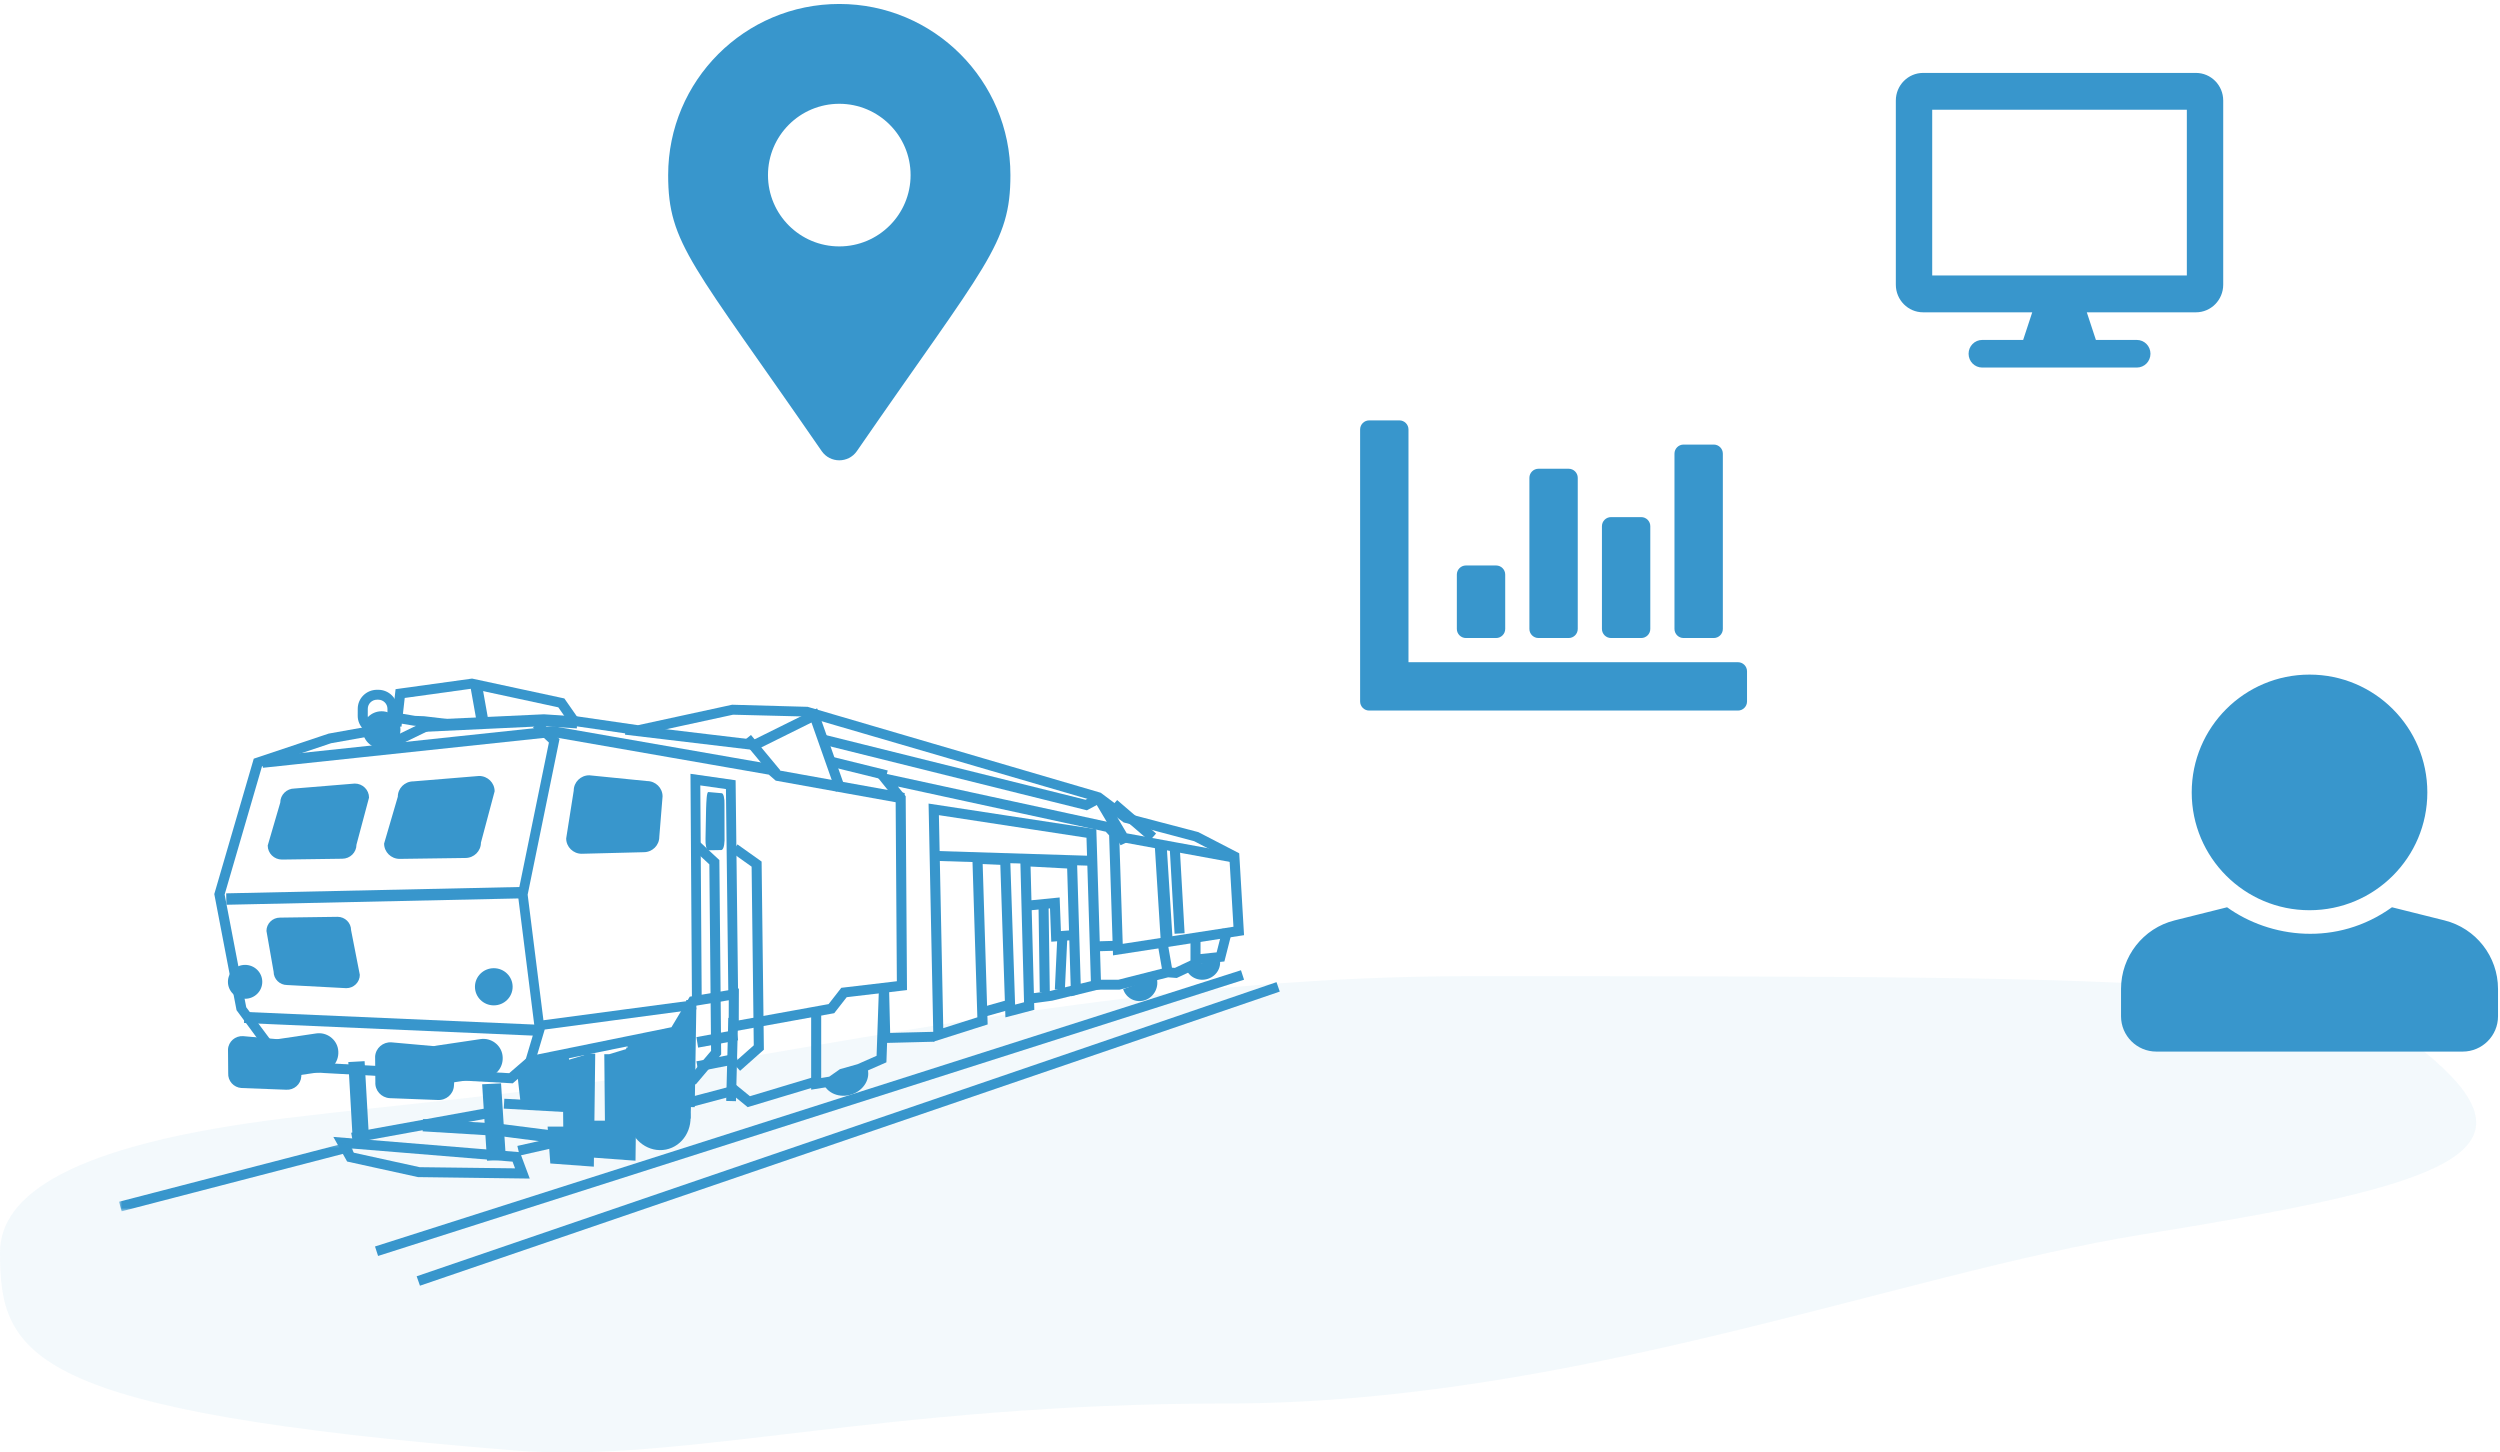 <?xml version="1.0" encoding="UTF-8"?>
<svg width="420px" height="244px" viewBox="0 0 420 244" version="1.1" xmlns="http://www.w3.org/2000/svg" xmlns:xlink="http://www.w3.org/1999/xlink">
    <!-- Generator: sketchtool 64 (101010) - https://sketch.com -->
    <title>2C82551B-37F5-49FA-AC89-AF24BBEFAD13@2x</title>
    <desc>Created with sketchtool.</desc>
    <defs>
        <polygon id="path-1" points="0 0.372 39.327 0.372 39.327 12.079 0 12.079"></polygon>
        <path d="M63.977,41.25 C64.814,41.25 65.5,41.936 65.5,42.773 L65.5,47.852 C65.5,48.689 64.814,49.375 63.977,49.375 L2.023,49.375 C1.186,49.375 0.5,48.689 0.5,47.852 L0.5,2.148 C0.5,1.311 1.186,0.625 2.023,0.625 L7.102,0.625 C7.939,0.625 8.625,1.311 8.625,2.148 L8.625,41.25 L63.977,41.25 Z M24.875,35.664 L24.875,26.523 C24.875,25.686 24.189,25 23.352,25 L18.273,25 C17.436,25 16.75,25.686 16.75,26.523 L16.75,35.664 C16.75,36.502 17.436,37.188 18.273,37.188 L23.352,37.188 C24.189,37.188 24.875,36.502 24.875,35.664 Z M49.25,35.664 L49.25,18.398 C49.25,17.561 48.564,16.875 47.727,16.875 L42.648,16.875 C41.811,16.875 41.125,17.561 41.125,18.398 L41.125,35.664 C41.125,36.502 41.811,37.188 42.648,37.188 L47.727,37.188 C48.564,37.188 49.25,36.502 49.25,35.664 Z M37.062,35.664 L37.062,10.273 C37.062,9.436 36.377,8.75 35.539,8.75 L30.461,8.75 C29.623,8.75 28.938,9.436 28.938,10.273 L28.938,35.664 C28.938,36.502 29.623,37.188 30.461,37.188 L35.539,37.188 C36.377,37.188 37.062,36.502 37.062,35.664 Z M61.438,35.664 L61.438,6.211 C61.438,5.373 60.752,4.688 59.914,4.688 L54.836,4.688 C53.998,4.688 53.312,5.373 53.312,6.211 L53.312,35.664 C53.312,36.502 53.998,37.188 54.836,37.188 L59.914,37.188 C60.752,37.188 61.438,36.502 61.438,35.664 Z" id="path-3"></path>
        <path d="M50.917,0.25 L5.083,0.25 C2.553,0.25 0.5,2.329 0.5,4.891 L0.5,35.828 C0.5,38.39 2.553,40.469 5.083,40.469 L23.417,40.469 L21.889,45.109 L15.014,45.109 C13.744,45.109 12.722,46.144 12.722,47.43 C12.722,48.716 13.744,49.75 15.014,49.75 L40.986,49.75 C42.256,49.75 43.278,48.716 43.278,47.43 C43.278,46.144 42.256,45.109 40.986,45.109 L34.111,45.109 L32.583,40.469 L50.917,40.469 C53.447,40.469 55.5,38.39 55.5,35.828 L55.5,4.891 C55.5,2.329 53.447,0.25 50.917,0.25 Z M49.389,34.281 L6.611,34.281 L6.611,6.438 L49.389,6.438 L49.389,34.281 Z" id="path-5"></path>
    </defs>
    <g id="Page-1" stroke="none" stroke-width="1" fill="none" fill-rule="evenodd">
        <g id="Obrazky-podstranek-produktu" transform="translate(-1759, -852)">
            <g id="Produkty-/-Mechanization-/-3" transform="translate(1750, 833)">
                <g id="3_dispecink_Rail" transform="translate(1, 0)">
                    <g id="dispecink">
                        <g id="Group-6">
                            <rect id="Rectangle" x="0" y="0" width="440" height="270"></rect>
                            <path d="M214.01,254.789 C272.029,254.789 327.243,232.946 367.78,226.416 C416.254,218.607 434.344,213.411 418.288,198.3 C402.232,183.189 382.028,183 254.63,183 C206.007,183 160.747,192.087 119.895,198.927 C97.172,202.731 75.369,204.493 56.175,206.835 C19.463,211.314 8,219.884 8,229.436 C8,246.922 12.764,256.107 94.366,262.67 C122.557,264.937 155.991,254.789 214.01,254.789 Z" id="Oval" fill="#3896CC" opacity="0.06"></path>
                            <g id="diesel" transform="translate(28, 133)">
                                <g id="Group-2">
                                    <path d="M50.507,82.087 L66.53,82.281 L66.111,81.158 L39.049,78.943 L39.448,79.658 L50.507,82.087 Z M69,84 L50.219,83.753 L38.317,81.137 L36,77 L67.346,79.566 L69,84 Z" id="Fill-1" fill="#3896CC"></path>
                                    <polygon id="Fill-2" fill="#3896CC" points="65 80.842 61.824 81 61 68.158 64.176 68"></polygon>
                                    <polygon id="Fill-3" fill="#3896CC" points="39.304 78 39 76.305 62.696 72 63 73.695"></polygon>
                                    <polyline id="Fill-4" fill="#3896CC" points="79 63 78.791 80.389 78.782 81 73.328 80.592 73 76.007 75.51 76.007 75.4 64.087"></polyline>
                                    <polygon id="Fill-5" fill="#3896CC" points="79.764 82 72.451 81.464 72 75.272 74.626 75.272 74.521 64.11 76.309 64.097 76.429 76.911 73.912 76.911 74.132 79.942 78 80.226 78.211 63 80 63.02"></polygon>
                                    <polyline id="Fill-6" fill="#3896CC" points="86 62 85.791 79.389 85.782 80 80.328 79.592 80 75.007 82.51 75.007 82.4 63.087"></polyline>
                                    <polygon id="Fill-7" fill="#3896CC" points="86.764 81 79.451 80.464 79 74.272 81.626 74.272 81.521 63.11 83.309 63.097 83.429 75.911 80.912 75.911 81.132 78.942 85 79.226 85.211 62 87 62.02"></polygon>
                                    <polygon id="Fill-8" fill="#3896CC" points="72.831 78 63.708 76.836 51 76.064 51.081 74 63.832 74.776 73 75.944"></polygon>
                                    <polygon id="Fill-9" fill="#3896CC" points="43.518 97 43 95.409 188.483 49 189 50.593"></polygon>
                                    <polygon id="Fill-10" fill="#3896CC" points="50 100.416 50.552 102 195 52.586 194.45 51"></polygon>
                                    <path d="M28.102,64.246 L65.543,66.294 L68.835,63.45 L92.803,58.573 L95.88,53.441 L104.133,52.063 L104.114,57.426 L119.205,54.689 L121.339,51.951 L130.672,50.849 L130.467,20.354 L126.556,15.501 L166.665,24.207 L168.005,25.679 L168.618,44.564 L187.221,41.694 L186.555,30.393 L180.609,27.316 L168.772,24.169 L164.03,20.607 L115.313,6.378 L103.153,6.071 L87.235,9.527 L75.93,7.887 L73.795,4.831 L59.249,1.697 L47.993,3.256 L47.45,8.082 L44.255,7.962 L42.321,9.667 L35.634,10.858 L24.011,14.759 L17.738,36.284 L21.366,55.216 L28.102,64.246 Z M66.139,68 L65.793,67.98 L27.213,65.872 L19.74,55.713 L16,36.202 L22.631,13.458 L35.213,9.245 L41.549,8.109 L43.637,6.264 L45.942,6.353 L46.457,1.781 L59.315,0 L59.462,0.033 L74.81,3.339 L76.905,6.34 L87.176,7.831 L102.991,4.397 L103.094,4.398 L115.687,4.746 L164.932,19.186 L169.662,22.739 L181.312,25.793 L188.188,29.353 L189,43.111 L166.988,46.505 L166.333,26.342 L165.769,25.724 L130.85,18.143 L132.156,19.766 L132.375,52.331 L122.248,53.527 L120.151,56.216 L102.415,59.432 L102.434,54.041 L96.937,54.958 L93.878,60.06 L69.615,64.996 L66.139,68 Z" id="Fill-11" fill="#3896CC"></path>
                                    <polygon id="Fill-12" fill="#3896CC" points="131.715 21 110.321 17.149 109.159 16.14 72.862 9.808 24.169 14.989 24 13.206 72.915 8 109.879 14.449 111.046 15.459 132 19.231"></polygon>
                                    <polygon id="Fill-13" fill="#3896CC" points="96.246 54 96 16 103.582 17.083 104 53.031 102.36 53.05 101.957 18.564 97.651 17.95 97.886 53.99"></polygon>
                                    <polygon id="Fill-14" fill="#3896CC" points="69.413 66 67.86 65.505 69.841 58.86 67 36.234 72.216 10.752 69.545 8.244 70.641 7 74 10.158 68.647 36.303 71.498 59.004"></polygon>
                                    <polygon id="Fill-15" fill="#3896CC" points="71.242 59 71 57.442 96.758 54 97 55.558"></polygon>
                                    <polygon id="Fill-16" fill="#3896CC" points="69.935 60 21 57.864 21.065 56 70 58.136"></polygon>
                                    <polygon id="Fill-17" fill="#3896CC" points="50.065 9 50 7 71.383 6 77 6.376 76.906 8.374 71.368 7.998"></polygon>
                                    <polygon id="Fill-18" fill="#3896CC" points="60.034 7 59 1.211 60.968 1 62 6.789"></polygon>
                                    <polygon id="Fill-19" fill="#3896CC" points="18.033 38 18 36.081 67.967 35 68 36.919"></polygon>
                                    <polygon id="Fill-20" fill="#3896CC" points="96.715 72 95 71.973 95.285 54 97 54.027"></polygon>
                                    <polygon id="Fill-21" fill="#3896CC" points="103.641 71 102 70.959 102.359 57 104 57.041"></polygon>
                                    <polygon id="Fill-22" fill="#3896CC" points="105.611 72 103.265 70.084 96.441 71.895 96 70.305 103.671 68.269 105.99 70.163 116.503 67 117 68.573"></polygon>
                                    <polygon id="Fill-23" fill="#3896CC" points="97.3 66 97 64.299 103.7 63 104 64.701"></polygon>
                                    <polygon id="Fill-24" fill="#3896CC" points="97.281 62 97 60.233 103.719 59 104 60.767"></polygon>
                                    <polygon id="Fill-25" fill="#3896CC" points="120.423 19 116.329 7.385 106.941 12.042 85 9.424 85.193 7.708 106.649 10.268 117.275 5 122 18.413"></polygon>
                                    <path d="M137.734,22.948 L138.468,58.729 L144.195,56.91 L143.337,29.415 L149.696,29.7 L150.536,54.774 L152.038,54.38 L151.395,29.824 L160.931,30.328 L161.559,51.256 L163.266,50.837 L162.53,26.74 L137.734,22.948 Z M136.819,61 L136,21 L164.183,25.312 L165,52.128 L159.926,53.371 L159.282,31.907 L153.136,31.58 L153.765,55.65 L148.91,56.92 L148.054,31.291 L145.089,31.158 L145.926,58.107 L136.819,61 Z" id="Fill-26" fill="#3896CC"></path>
                                    <polygon id="Fill-27" fill="#3896CC" points="187.701 31 169 27.57 169.299 26 188 29.43"></polygon>
                                    <polygon id="Fill-28" fill="#3896CC" points="168.26 28 164 20.81 165.74 20 170 27.19"></polygon>
                                    <polygon id="Fill-29" fill="#3896CC" points="175.001 44 174 28.077 175.999 28 177 43.923"></polygon>
                                    <polygon id="Fill-30" fill="#3896CC" points="181.17 48 181 46.353 184.395 45.997 185.412 42 187 42.414 185.697 47.528"></polygon>
                                    <g id="Group" transform="translate(0, 1)">
                                        <g id="Group-116" transform="translate(17.602, 0.604)" fill="#3896CC">
                                            <path d="M22.285,26.303 C22.285,27.605 21.213,28.663 19.893,28.663 L9.766,28.803 C8.446,28.803 7.374,27.745 7.374,26.443 L9.484,19.226 C9.484,17.924 10.556,16.866 11.876,16.866 L22.003,16.034 C23.323,16.034 24.395,17.091 24.395,18.394 L22.285,26.303 Z" id="Fill-31"></path>
                                            <path d="M22.847,48.169 C22.847,49.404 21.829,50.409 20.577,50.409 L10.635,49.881 C9.381,49.881 8.365,48.878 8.365,47.642 L7.163,40.794 C7.163,39.558 8.181,38.556 9.433,38.556 L19.11,38.422 C20.362,38.422 21.38,39.427 21.38,40.662 L22.847,48.169 Z" id="Fill-33"></path>
                                            <path d="M43.195,25.961 C43.195,27.384 42.027,28.536 40.586,28.536 L29.538,28.689 C28.098,28.689 26.928,27.535 26.928,26.114 L29.231,18.242 C29.231,16.821 30.399,15.667 31.839,15.667 L42.886,14.758 C44.328,14.758 45.496,15.912 45.496,17.332 L43.195,25.961 Z" id="Fill-35"></path>
                                            <path d="M73.16,24.99 C73.16,26.413 71.992,27.565 70.55,27.565 L60.127,27.83 C58.687,27.83 57.517,26.677 57.517,25.255 L58.784,17.219 C58.784,15.797 59.953,14.644 61.393,14.644 L71.1,15.615 C72.542,15.615 73.71,16.768 73.71,18.19 L73.16,24.99 Z" id="Fill-37"></path>
                                            <path d="M80.923,25.298 C80.881,26.362 81.085,27.23 81.38,27.241 L83.55,27.206 C83.845,27.216 84.076,26.685 84.122,25.624 L84.11,19.607 C84.152,18.543 83.95,17.673 83.654,17.658 L81.402,17.457 C81.105,17.445 81.066,19.145 81.023,20.208 L80.923,25.298 Z" id="Fill-39"></path>
                                            <path d="M29.671,7.012 C29.671,8.735 28.254,10.134 26.505,10.134 C24.758,10.134 23.34,8.735 23.34,7.012 C23.34,5.288 24.758,3.889 26.505,3.889 C28.254,3.889 29.671,5.288 29.671,7.012" id="Fill-41"></path>
                                            <path d="M48.52,50.176 C48.52,51.9 47.104,53.299 45.355,53.299 C43.608,53.299 42.19,51.9 42.19,50.176 C42.19,48.452 43.608,47.053 45.355,47.053 C47.104,47.053 48.52,48.452 48.52,50.176" id="Fill-43"></path>
                                            <path d="M6.46,49.343 C6.46,50.914 5.169,52.189 3.575,52.189 C1.983,52.189 0.69,50.914 0.69,49.343 C0.69,47.772 1.983,46.497 3.575,46.497 C5.169,46.497 6.46,47.772 6.46,49.343" id="Fill-45"></path>
                                            <polygon id="Fill-47" points="27.722 10.396 26.977 8.901 32.282 6.331 31.956 6.317 29.386 5.889 29.67 4.247 32.133 4.664 33.646 4.722 38.298 5.272"></polygon>
                                            <path d="M25.737,1.945 C24.883,1.945 24.187,2.63 24.186,3.471 L24.182,4.648 C24.182,5.055 24.343,5.439 24.635,5.728 C24.927,6.017 25.315,6.177 25.729,6.177 L25.94,6.177 C26.792,6.177 27.486,5.494 27.488,4.653 L27.491,3.476 C27.493,2.633 26.799,1.947 25.945,1.945 L25.737,1.945 Z M25.94,7.843 L25.727,7.843 C24.861,7.841 24.051,7.508 23.44,6.905 C22.829,6.3 22.493,5.499 22.494,4.645 L22.498,3.468 C22.499,1.709 23.951,0.28 25.734,0.28 L25.947,0.28 C27.733,0.281 29.181,1.717 29.179,3.479 L29.176,4.657 C29.174,6.414 27.722,7.843 25.94,7.843 L25.94,7.843 Z" id="Fill-49"></path>
                                            <path d="M45.998,61.906 C46.194,63.193 45.294,64.395 43.989,64.59 L36.615,65.683 C35.31,65.876 34.09,64.988 33.894,63.699 L33.874,63.564 C33.678,62.277 34.578,61.074 35.884,60.881 L43.256,59.789 C44.561,59.594 45.782,60.483 45.978,61.771 L45.998,61.906 Z" id="Fill-51"></path>
                                            <path d="M43.614,60.595 C43.538,60.595 43.459,60.6 43.381,60.611 L36.009,61.704 C35.165,61.829 34.581,62.608 34.709,63.441 C34.856,64.404 35.638,64.983 36.49,64.86 L43.862,63.767 C44.705,63.641 45.291,62.861 45.164,62.029 C45.031,61.153 44.372,60.595 43.614,60.595 M36.259,66.54 C34.67,66.54 33.296,65.373 33.06,63.822 C32.775,61.949 33.995,60.318 35.759,60.058 L43.131,58.964 C44.904,58.699 46.553,59.94 46.813,61.647 C47.097,63.521 45.878,65.15 44.116,65.415 L36.742,66.505 C36.58,66.529 36.418,66.54 36.259,66.54" id="Fill-53"></path>
                                            <path d="M18.385,60.954 C18.58,62.241 17.681,63.444 16.376,63.639 L9.002,64.731 C7.697,64.925 6.476,64.037 6.281,62.748 L6.26,62.613 C6.065,61.325 6.964,60.123 8.271,59.93 L15.643,58.837 C16.948,58.642 18.168,59.532 18.364,60.819 L18.385,60.954 Z" id="Fill-55"></path>
                                            <path d="M16.001,59.643 C15.925,59.643 15.845,59.648 15.768,59.66 L8.396,60.752 C7.552,60.877 6.967,61.657 7.096,62.489 C7.243,63.454 8.019,64.027 8.877,63.908 L16.249,62.816 C17.091,62.689 17.677,61.91 17.55,61.077 C17.417,60.201 16.759,59.643 16.001,59.643 M8.645,65.589 C7.057,65.589 5.683,64.421 5.446,62.871 C5.161,60.997 6.382,59.367 8.146,59.107 L15.518,58.013 C17.285,57.748 18.94,58.989 19.2,60.696 C19.483,62.569 18.264,64.198 16.502,64.463 L9.128,65.554 C8.966,65.577 8.804,65.589 8.645,65.589" id="Fill-57"></path>
                                            <path d="M38.66,66.821 C38.571,68.218 37.35,69.282 35.93,69.194 L27.863,68.886 C26.448,68.798 25.37,67.592 25.457,66.194 L25.418,61.883 C25.508,60.485 26.73,59.423 28.146,59.508 L36.501,60.255 C37.917,60.34 38.994,61.549 38.907,62.947 L38.66,66.821 Z" id="Fill-59"></path>
                                            <path d="M13.012,65.264 C12.929,66.563 11.793,67.553 10.475,67.471 L2.976,67.184 C1.657,67.103 0.656,65.982 0.737,64.681 L0.702,60.674 C0.785,59.375 1.921,58.386 3.239,58.467 L11.005,59.16 C12.321,59.242 13.324,60.364 13.241,61.663 L13.012,65.264 Z" id="Fill-61"></path>
                                            <polygon id="Fill-63" points="24.362 75.142 21.622 75.295 20.912 62.824 23.651 62.67"></polygon>
                                            <polygon id="Fill-65" points="86.733 64.292 85.605 63.052 89.032 60.01 88.669 29.994 85.308 27.604 86.294 26.254 90.348 29.137 90.73 60.744"></polygon>
                                            <polygon id="Fill-67" points="79.273 66.6 77.976 65.532 81.859 60.942 81.57 29.613 78.891 27.118 80.049 25.907 83.252 28.887 83.554 61.54"></polygon>
                                            <polygon id="Fill-69" points="49.694 78.536 49.314 76.912 55.751 75.455 56.131 77.079"></polygon>
                                            <polygon id="Fill-71" points="58.214 71.269 47.03 70.644 47.126 68.982 58.31 69.607"></polygon>
                                            <polygon id="Fill-73" points="49.294 64.713 49.822 69.398 58.685 69.917 57.841 60.757 52.001 61.902"></polygon>
                                            <polygon id="Fill-75" points="68.285 70.75 68.285 74.186 76.832 72.832 78.414 72.312 78.625 65.857 78.836 53.055 76.057 57.01 67.757 58.814"></polygon>
                                            <path d="M78.292,70.996 C78.913,74.027 77.122,76.951 74.281,77.521 C71.443,78.087 68.634,76.085 68.014,73.046" id="Fill-77"></path>
                                            <polygon id="Fill-79" points="98.672 67.465 98.672 53.783 100.36 53.783 100.36 65.499 101.707 65.278 103.503 64.017 106.457 63.184 109.663 61.77 110.066 50.215 111.755 50.224 111.944 57.925 119.329 57.738 119.373 59.404 111.429 59.604 111.314 62.868 107.033 64.745 104.119 65.574 102.389 66.855"></polygon>
                                            <polygon id="Fill-81" points="92.181 14.859 87.257 8.925 88.562 7.873 93.486 13.805"></polygon>
                                            <polygon id="Fill-83" points="144.998 20.529 144.679 20.447 100.365 9.414 100.777 7.8 144.77 18.754 146.801 17.661 147.609 19.122"></polygon>
                                            <polygon id="Fill-85" points="111.128 15.453 101.843 13.163 102.252 11.546 111.537 13.836"></polygon>
                                            <polygon id="Fill-87" points="135.923 52.944 135.698 51.292 138.863 50.875 142.992 49.853 143.401 51.468 139.181 52.509"></polygon>
                                            <polygon id="Fill-89" points="127.813 55.208 127.349 53.607 131.78 52.358 132.244 53.959"></polygon>
                                            <polygon id="Fill-91" points="145.702 29.842 119.114 29.009 119.166 27.344 145.754 28.177"></polygon>
                                            <polygon id="Fill-93" points="159.726 41.271 158.882 26.352 160.567 26.257 161.411 41.176"></polygon>
                                            <polygon id="Fill-95" points="146.808 44.207 146.759 42.541 150.311 42.436 150.36 44.102"></polygon>
                                            <polygon id="Fill-97" points="150.478 50.66 146.573 50.66 146.573 48.995 150.263 48.995 157.603 47.131 156.781 42.405 158.447 42.125 159.286 46.965 159.778 47.003 162.399 45.764 162.399 41.5 164.087 41.5 164.087 46.813 160.097 48.697 158.64 48.587"></polygon>
                                            <path d="M108.104,63.791 C108.712,65.574 107.539,67.573 105.488,68.256 C103.437,68.937 101.278,68.048 100.67,66.262" id="Fill-99"></path>
                                            <path d="M156.685,48.58 C157.186,50.149 156.337,51.864 154.792,52.41 C153.249,52.959 151.586,52.136 151.087,50.569" id="Fill-101"></path>
                                            <path d="M167.235,45.249 C167.737,46.718 166.888,48.324 165.343,48.835 C163.8,49.35 162.137,48.578 161.638,47.111" id="Fill-103"></path>
                                            <polygon id="Fill-105" points="155.514 25.681 148.973 20.06 150.08 18.805 156.621 24.426"></polygon>
                                        </g>
                                        <g id="Group-109" transform="translate(0, 76.423)">
                                            <mask id="mask-2" fill="white">
                                                <use xlink:href="#path-1"></use>
                                            </mask>
                                            <g id="Clip-108"></g>
                                            <polygon id="Fill-107" fill="#3896CC" mask="url(#mask-2)" points="0.429 12.079 -0 10.468 38.898 0.372 39.327 1.981"></polygon>
                                        </g>
                                        <polygon id="Fill-110" fill="#3896CC" points="154.679 51.692 154.468 36.911 156.156 36.887 156.367 51.668"></polygon>
                                        <polygon id="Fill-112" fill="#3896CC" points="156.611 43.208 156.401 37.609 153.074 37.935 152.907 36.28 158.02 35.774 158.233 41.416 160.1 41.275 160.23 42.934"></polygon>
                                        <polygon id="Fill-114" fill="#3896CC" points="158.897 51.303 157.213 51.225 157.635 42.273 159.319 42.351"></polygon>
                                    </g>
                                </g>
                            </g>
                            <path d="M146.045,94.787 C124.288,63.246 120.25,60.008 120.25,48.417 C120.25,32.538 133.122,19.667 149,19.667 C164.878,19.667 177.75,32.538 177.75,48.417 C177.75,60.008 173.712,63.246 151.955,94.787 C150.527,96.849 147.473,96.849 146.045,94.787 Z M149,60.396 C155.616,60.396 160.979,55.033 160.979,48.417 C160.979,41.801 155.616,36.437 149,36.437 C142.384,36.437 137.021,41.801 137.021,48.417 C137.021,55.033 142.384,60.396 149,60.396 Z M396,132.333 C406.931,132.333 415.792,141.194 415.792,152.125 C415.792,163.056 406.931,171.917 396,171.917 C385.069,171.917 376.208,163.056 376.208,152.125 C376.208,141.194 385.069,132.333 396,132.333 Z M418.672,173.626 L409.85,171.421 C400.583,178.087 389.349,176.599 382.15,171.421 L373.328,173.626 C368.042,174.948 364.333,179.698 364.333,185.147 L364.333,189.729 C364.333,193.008 366.992,195.667 370.271,195.667 L421.729,195.667 C425.008,195.667 427.667,193.008 427.667,189.729 L427.667,185.147 C427.667,179.698 423.958,174.948 418.672,173.626 L418.672,173.626 Z" id="Combined-Shape" fill="#3896CC"></path>
                            <g id="Icons/Solid/chart-bar" transform="translate(236, 89)">
                                <mask id="mask-4" fill="white">
                                    <use xlink:href="#path-3"></use>
                                </mask>
                                <use id="chart-bar" fill="#3896CC" xlink:href="#path-3"></use>
                            </g>
                        </g>
                    </g>
                </g>
                <g id="Icons/Solid/desktop" transform="translate(327, 31)">
                    <mask id="mask-6" fill="white">
                        <use xlink:href="#path-5"></use>
                    </mask>
                    <use id="desktop" fill="#3896CC" xlink:href="#path-5"></use>
                </g>
            </g>
        </g>
    </g>
</svg>